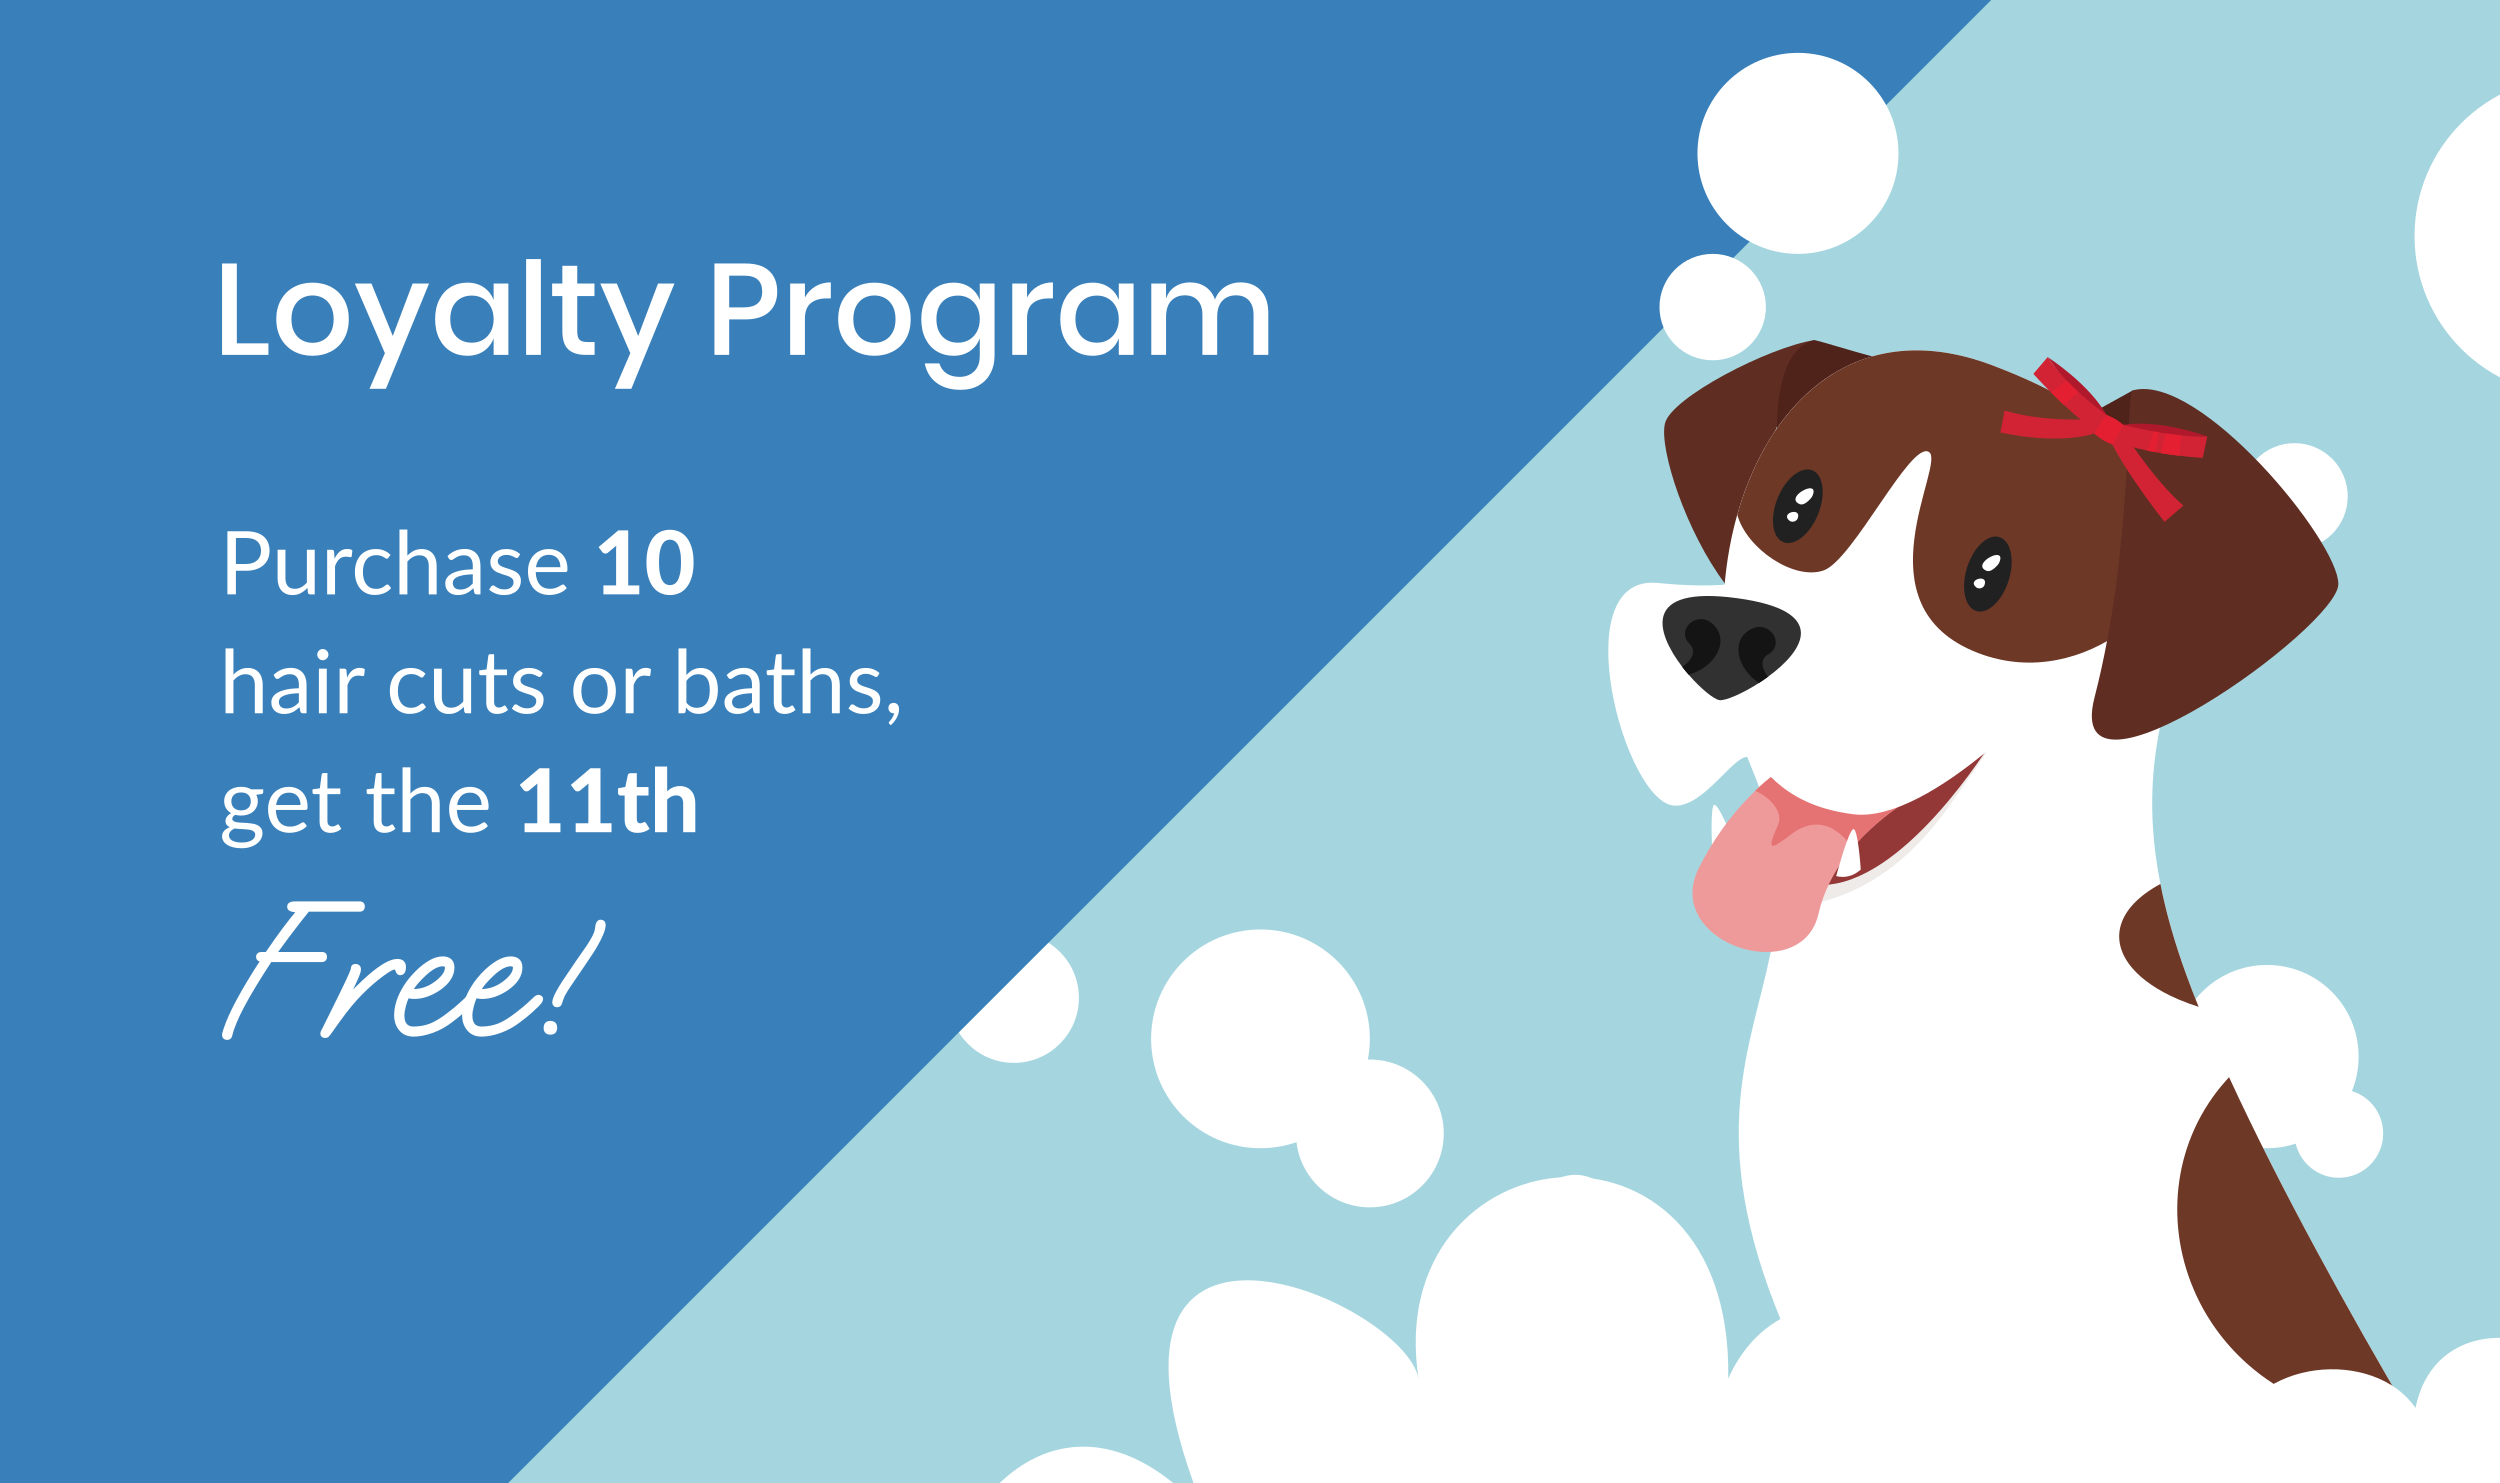 <?xml version="1.0" encoding="UTF-8"?><svg id="Layer_1" xmlns="http://www.w3.org/2000/svg" xmlns:xlink="http://www.w3.org/1999/xlink" viewBox="0 0 676 401"><defs><style>.cls-1{fill:none;}.cls-2{clip-path:url(#clippath);}.cls-3{fill:#e57373;}.cls-4{fill:#ef9a9a;}.cls-5{fill:#fff;}.cls-6{fill:#efebe8;}.cls-7{fill:#933737;}.cls-8{fill:#d12334;}.cls-9{fill:#af192b;}.cls-10{fill:#a5d6df;}.cls-11{fill:#e51f32;}.cls-12{fill:#212121;}.cls-13{fill:#141414;}.cls-14{fill:#6e3827;}.cls-15{fill:#313131;}.cls-16{fill:#3980bb;}.cls-17{fill:#5f2d22;}.cls-18{fill:#4f221a;}.cls-19{clip-path:url(#clippath-1);}</style><clipPath id="clippath"><rect class="cls-1" width="676" height="401"/></clipPath><clipPath id="clippath-1"><rect class="cls-1" width="676" height="401"/></clipPath></defs><rect class="cls-5" width="676" height="401"/><rect class="cls-10" width="676" height="401"/><circle class="cls-5" cx="274.151" cy="269.814" r="17.584"/><g class="cls-2"><rect class="cls-16" x="-550.918" y="-630.812" width="1007.64" height="1007.64" transform="translate(-103.591 -3.892) rotate(45)"/></g><g><g><path class="cls-5" d="M64.038,92.841h8.54v3.115h-12.53v-24.71h3.99v21.595Z"/><path class="cls-5" d="M89.552,77.616c1.493,.793,2.66,1.937,3.5,3.43,.84,1.494,1.26,3.244,1.26,5.25,0,2.03-.42,3.792-1.26,5.285-.84,1.494-2.007,2.637-3.5,3.43-1.494,.793-3.173,1.19-5.04,1.19s-3.541-.396-5.022-1.19c-1.482-.793-2.648-1.943-3.5-3.448-.852-1.505-1.277-3.26-1.277-5.268,0-2.006,.425-3.756,1.277-5.25,.852-1.493,2.018-2.636,3.5-3.43,1.481-.793,3.156-1.19,5.022-1.19s3.546,.397,5.04,1.19Zm-7.875,2.975c-.863,.467-1.558,1.185-2.083,2.153s-.788,2.152-.788,3.552c0,1.424,.263,2.614,.788,3.57,.525,.957,1.219,1.668,2.083,2.135,.863,.467,1.808,.7,2.835,.7s1.972-.233,2.835-.7c.863-.466,1.558-1.178,2.083-2.135,.525-.957,.788-2.146,.788-3.57,0-1.4-.262-2.584-.788-3.552-.525-.968-1.219-1.686-2.083-2.153-.863-.466-1.808-.7-2.835-.7s-1.972,.233-2.835,.7Z"/><path class="cls-5" d="M100.438,76.671l5.775,14.175,5.355-14.175h4.445l-11.655,28.455h-4.445l4.165-9.625-8.12-18.83h4.48Z"/><path class="cls-5" d="M130.852,77.721c1.237,.863,2.112,2.007,2.625,3.43v-4.48h3.99v19.285h-3.99v-4.48c-.513,1.423-1.388,2.567-2.625,3.43s-2.73,1.295-4.48,1.295c-1.68,0-3.179-.396-4.498-1.19-1.318-.793-2.351-1.937-3.097-3.43-.747-1.493-1.12-3.255-1.12-5.285,0-2.006,.373-3.756,1.12-5.25,.746-1.493,1.779-2.636,3.097-3.43,1.318-.793,2.818-1.19,4.498-1.19,1.75,0,3.243,.432,4.48,1.295Zm-7.507,3.902c-1.062,1.132-1.593,2.689-1.593,4.672,0,1.984,.531,3.541,1.593,4.673,1.062,1.132,2.479,1.697,4.252,1.697,1.12,0,2.123-.263,3.01-.788s1.587-1.265,2.1-2.222c.513-.957,.77-2.077,.77-3.36,0-1.26-.257-2.374-.77-3.342s-1.213-1.715-2.1-2.24c-.887-.525-1.89-.787-3.01-.787-1.773,0-3.191,.566-4.252,1.697Z"/><path class="cls-5" d="M146.252,70.056v25.9h-3.99v-25.9h3.99Z"/><path class="cls-5" d="M160.777,92.491v3.465h-2.45c-2.054,0-3.611-.496-4.673-1.487-1.062-.992-1.592-2.643-1.592-4.953v-9.45h-2.765v-3.395h2.765v-4.795h4.025v4.795h4.655v3.395h-4.655v9.52c0,1.097,.204,1.855,.613,2.275,.408,.42,1.125,.63,2.152,.63h1.925Z"/><path class="cls-5" d="M166.797,76.671l5.775,14.175,5.355-14.175h4.445l-11.655,28.455h-4.445l4.165-9.625-8.12-18.83h4.48Z"/><path class="cls-5" d="M197.175,86.366v9.59h-3.99v-24.71h8.4c2.847,0,4.988,.677,6.422,2.03,1.435,1.354,2.153,3.208,2.153,5.565,0,2.334-.735,4.171-2.205,5.513-1.47,1.342-3.594,2.013-6.37,2.013h-4.41Zm8.925-7.525c0-1.4-.391-2.467-1.172-3.202-.782-.735-2.036-1.103-3.763-1.103h-3.99v8.575h3.99c3.29,0,4.935-1.423,4.935-4.27Z"/><path class="cls-5" d="M220.451,77.458c1.213-.735,2.613-1.103,4.2-1.103v4.34h-1.19c-1.75,0-3.156,.426-4.217,1.277-1.062,.852-1.593,2.257-1.593,4.217v9.765h-3.99v-19.285h3.99v3.78c.653-1.26,1.587-2.258,2.8-2.993Z"/><path class="cls-5" d="M241.485,77.616c1.493,.793,2.66,1.937,3.5,3.43,.84,1.494,1.26,3.244,1.26,5.25,0,2.03-.42,3.792-1.26,5.285-.84,1.494-2.007,2.637-3.5,3.43-1.494,.793-3.173,1.19-5.04,1.19s-3.541-.396-5.022-1.19c-1.482-.793-2.648-1.943-3.5-3.448-.852-1.505-1.277-3.26-1.277-5.268,0-2.006,.425-3.756,1.277-5.25,.852-1.493,2.018-2.636,3.5-3.43,1.481-.793,3.156-1.19,5.022-1.19s3.546,.397,5.04,1.19Zm-7.875,2.975c-.863,.467-1.558,1.185-2.083,2.153s-.788,2.152-.788,3.552c0,1.424,.263,2.614,.788,3.57,.525,.957,1.219,1.668,2.083,2.135,.863,.467,1.808,.7,2.835,.7s1.972-.233,2.835-.7c.863-.466,1.558-1.178,2.083-2.135,.525-.957,.788-2.146,.788-3.57,0-1.4-.262-2.584-.788-3.552-.525-.968-1.219-1.686-2.083-2.153-.863-.466-1.808-.7-2.835-.7s-1.972,.233-2.835,.7Z"/><path class="cls-5" d="M262.31,77.721c1.237,.863,2.112,2.007,2.625,3.43v-4.48h3.99v19.495c0,1.796-.368,3.389-1.103,4.777s-1.791,2.479-3.167,3.272c-1.377,.793-3.01,1.19-4.9,1.19-2.707,0-4.895-.642-6.562-1.925-1.669-1.283-2.713-3.022-3.133-5.215h3.955c.327,1.143,.957,2.036,1.89,2.677,.933,.642,2.123,.963,3.57,.963,1.586,0,2.893-.49,3.92-1.47s1.54-2.403,1.54-4.27v-4.69c-.513,1.423-1.388,2.567-2.625,3.43s-2.73,1.295-4.48,1.295c-1.68,0-3.179-.396-4.498-1.19-1.318-.793-2.351-1.937-3.097-3.43-.747-1.493-1.12-3.255-1.12-5.285,0-2.006,.373-3.756,1.12-5.25,.746-1.493,1.779-2.636,3.097-3.43,1.318-.793,2.818-1.19,4.498-1.19,1.75,0,3.243,.432,4.48,1.295Zm-7.507,3.902c-1.062,1.132-1.593,2.689-1.593,4.672,0,1.984,.531,3.541,1.593,4.673,1.062,1.132,2.479,1.697,4.252,1.697,1.12,0,2.123-.263,3.01-.788s1.587-1.265,2.1-2.222c.513-.957,.77-2.077,.77-3.36,0-1.26-.257-2.374-.77-3.342s-1.213-1.715-2.1-2.24c-.887-.525-1.89-.787-3.01-.787-1.773,0-3.191,.566-4.252,1.697Z"/><path class="cls-5" d="M280.51,77.458c1.213-.735,2.613-1.103,4.2-1.103v4.34h-1.19c-1.75,0-3.156,.426-4.217,1.277-1.062,.852-1.593,2.257-1.593,4.217v9.765h-3.99v-19.285h3.99v3.78c.653-1.26,1.587-2.258,2.8-2.993Z"/><path class="cls-5" d="M299.899,77.721c1.237,.863,2.112,2.007,2.625,3.43v-4.48h3.99v19.285h-3.99v-4.48c-.513,1.423-1.388,2.567-2.625,3.43s-2.73,1.295-4.48,1.295c-1.68,0-3.179-.396-4.498-1.19-1.318-.793-2.351-1.937-3.097-3.43-.747-1.493-1.12-3.255-1.12-5.285,0-2.006,.373-3.756,1.12-5.25,.746-1.493,1.779-2.636,3.097-3.43,1.318-.793,2.818-1.19,4.498-1.19,1.75,0,3.243,.432,4.48,1.295Zm-7.507,3.902c-1.062,1.132-1.593,2.689-1.593,4.672,0,1.984,.531,3.541,1.593,4.673,1.062,1.132,2.479,1.697,4.252,1.697,1.12,0,2.123-.263,3.01-.788s1.587-1.265,2.1-2.222c.513-.957,.77-2.077,.77-3.36,0-1.26-.257-2.374-.77-3.342s-1.213-1.715-2.1-2.24c-.887-.525-1.89-.787-3.01-.787-1.773,0-3.191,.566-4.252,1.697Z"/><path class="cls-5" d="M340.901,78.526c1.365,1.447,2.048,3.512,2.048,6.195v11.235h-3.99v-10.815c0-1.68-.42-2.98-1.26-3.902s-1.995-1.383-3.465-1.383c-1.563,0-2.806,.496-3.728,1.488s-1.382,2.444-1.382,4.357v10.255h-3.99v-10.815c0-1.68-.42-2.98-1.26-3.902s-1.995-1.383-3.465-1.383c-1.563,0-2.806,.496-3.728,1.488-.922,.992-1.383,2.444-1.383,4.357v10.255h-3.99v-19.285h3.99v4.025c.49-1.4,1.307-2.473,2.45-3.22,1.143-.747,2.485-1.12,4.025-1.12,1.61,0,3.004,.397,4.183,1.19,1.178,.793,2.036,1.937,2.572,3.43,.56-1.446,1.458-2.578,2.695-3.395,1.236-.816,2.636-1.225,4.2-1.225,2.287,0,4.113,.724,5.477,2.17Z"/></g><g><g><path class="cls-5" d="M66.527,143.651c1.08,0,2.019,.125,2.816,.375s1.458,.605,1.983,1.066c.524,.46,.915,1.016,1.173,1.667,.258,.651,.387,1.377,.387,2.179,0,.794-.139,1.521-.417,2.179-.278,.659-.685,1.227-1.221,1.703-.536,.477-1.199,.848-1.989,1.113-.79,.266-1.701,.399-2.733,.399h-2.739v6.383h-2.298v-17.065h5.038Zm0,8.849c.659,0,1.24-.087,1.745-.262,.504-.174,.929-.418,1.274-.732,.346-.313,.605-.688,.78-1.125,.174-.437,.262-.917,.262-1.441,0-1.087-.335-1.937-1.006-2.548-.671-.611-1.689-.917-3.055-.917h-2.739v7.026h2.739Z"/><path class="cls-5" d="M85.104,148.653v12.063h-1.262c-.302,0-.493-.147-.572-.44l-.167-1.298c-.524,.58-1.112,1.046-1.763,1.399s-1.397,.53-2.239,.53c-.659,0-1.241-.109-1.745-.327-.504-.218-.927-.526-1.269-.923-.341-.396-.597-.877-.768-1.441-.171-.563-.256-1.187-.256-1.87v-7.693h2.12v7.693c0,.913,.208,1.62,.625,2.12,.416,.5,1.054,.75,1.911,.75,.627,0,1.213-.149,1.756-.447,.544-.297,1.046-.709,1.507-1.232v-8.884h2.12Z"/><path class="cls-5" d="M90.475,151.071c.381-.826,.849-1.471,1.405-1.935,.555-.465,1.234-.697,2.036-.697,.254,0,.498,.028,.732,.084,.234,.056,.442,.143,.625,.262l-.155,1.584c-.047,.199-.167,.298-.357,.298-.111,0-.274-.024-.488-.072-.214-.047-.457-.071-.727-.071-.381,0-.721,.056-1.018,.167-.298,.111-.564,.276-.798,.495-.234,.218-.445,.488-.631,.81-.187,.322-.355,.689-.506,1.102v7.622h-2.131v-12.063h1.215c.23,0,.389,.043,.476,.131s.147,.238,.179,.453l.143,1.834Z"/><path class="cls-5" d="M105.039,150.797c-.063,.087-.127,.155-.19,.203-.063,.047-.151,.071-.262,.071-.119,0-.25-.049-.393-.149-.143-.099-.32-.208-.53-.328s-.468-.228-.774-.327c-.306-.1-.681-.149-1.125-.149-.595,0-1.119,.105-1.572,.315s-.832,.514-1.137,.911c-.306,.397-.536,.877-.691,1.441-.155,.564-.232,1.195-.232,1.894,0,.73,.084,1.379,.25,1.947,.167,.568,.403,1.044,.709,1.429,.306,.385,.675,.679,1.107,.881,.433,.202,.919,.304,1.459,.304,.516,0,.94-.062,1.274-.185s.609-.26,.828-.411c.218-.15,.401-.288,.548-.411s.292-.185,.435-.185c.175,0,.31,.067,.405,.202l.595,.774c-.262,.326-.56,.604-.893,.834-.334,.23-.693,.423-1.078,.578-.385,.155-.788,.268-1.209,.339s-.85,.107-1.286,.107c-.754,0-1.455-.139-2.102-.416-.647-.278-1.209-.681-1.686-1.209-.476-.528-.85-1.177-1.119-1.947-.27-.77-.405-1.647-.405-2.632,0-.897,.125-1.727,.375-2.489,.25-.762,.615-1.419,1.096-1.971,.48-.552,1.072-.982,1.774-1.292s1.51-.464,2.423-.464c.849,0,1.598,.137,2.245,.411s1.221,.661,1.721,1.161l-.56,.762Z"/><path class="cls-5" d="M110.148,150.261c.516-.547,1.088-.984,1.715-1.31,.627-.326,1.349-.488,2.167-.488,.659,0,1.241,.109,1.745,.327,.504,.219,.925,.528,1.263,.929,.337,.401,.593,.883,.768,1.447,.174,.564,.262,1.187,.262,1.87v7.681h-2.131v-7.681c0-.913-.208-1.622-.625-2.125-.416-.504-1.05-.756-1.899-.756-.627,0-1.213,.151-1.756,.453-.544,.302-1.046,.71-1.507,1.227v8.884h-2.131v-17.541h2.131v7.085Z"/><path class="cls-5" d="M120.997,150.356c.667-.643,1.385-1.124,2.155-1.441,.77-.317,1.624-.476,2.561-.476,.675,0,1.274,.111,1.798,.334,.524,.222,.964,.532,1.322,.929,.357,.397,.627,.877,.81,1.441,.183,.564,.274,1.183,.274,1.858v7.717h-.941c-.207,0-.365-.034-.476-.101-.111-.067-.199-.201-.262-.399l-.238-1.144c-.318,.294-.627,.554-.929,.78-.302,.226-.619,.416-.953,.571-.334,.155-.689,.274-1.066,.357s-.796,.125-1.256,.125c-.468,0-.909-.065-1.322-.196-.413-.131-.772-.328-1.078-.589-.306-.262-.548-.594-.727-.995s-.268-.875-.268-1.423c0-.477,.131-.935,.393-1.375,.262-.441,.687-.832,1.274-1.173,.587-.341,1.354-.621,2.298-.839s2.104-.343,3.477-.375v-.941c0-.937-.202-1.646-.607-2.126-.405-.48-.997-.72-1.774-.72-.524,0-.963,.065-1.316,.196-.354,.131-.659,.278-.917,.441-.258,.163-.48,.31-.667,.44s-.371,.197-.554,.197c-.143,0-.266-.038-.369-.113-.104-.075-.19-.168-.262-.28l-.381-.679Zm6.847,4.93c-.976,.032-1.808,.109-2.495,.232-.687,.123-1.247,.284-1.679,.482-.433,.199-.746,.433-.941,.703-.194,.27-.291,.572-.291,.905,0,.318,.051,.592,.155,.822,.103,.23,.244,.419,.423,.566s.389,.254,.631,.321c.242,.068,.502,.102,.78,.102,.373,0,.714-.038,1.024-.113,.31-.075,.602-.185,.875-.328,.274-.143,.536-.313,.786-.512,.25-.198,.494-.424,.732-.679v-2.5Z"/><path class="cls-5" d="M140.17,150.642c-.095,.175-.242,.262-.44,.262-.119,0-.254-.043-.405-.131-.151-.087-.335-.185-.554-.291-.219-.107-.479-.207-.78-.298s-.659-.137-1.072-.137c-.357,0-.679,.046-.964,.137-.286,.091-.53,.216-.732,.375-.203,.159-.357,.344-.464,.554-.107,.21-.161,.439-.161,.685,0,.31,.089,.567,.268,.774s.415,.385,.709,.536c.294,.151,.627,.284,1,.399,.373,.115,.756,.238,1.149,.369,.393,.131,.776,.276,1.149,.435s.707,.357,1,.595c.293,.238,.53,.53,.709,.875,.179,.345,.268,.76,.268,1.244,0,.556-.1,1.07-.298,1.542-.199,.472-.492,.881-.881,1.227s-.865,.617-1.429,.815c-.563,.199-1.214,.298-1.953,.298-.842,0-1.604-.137-2.287-.411-.683-.274-1.262-.625-1.739-1.054l.5-.81c.063-.103,.139-.183,.227-.238,.087-.055,.198-.084,.334-.084,.143,0,.293,.056,.452,.167,.159,.111,.352,.234,.578,.369,.227,.135,.502,.258,.828,.369s.73,.167,1.215,.167c.413,0,.774-.053,1.083-.161,.31-.107,.568-.252,.774-.435,.206-.183,.359-.393,.459-.631,.099-.238,.149-.492,.149-.762,0-.333-.089-.609-.268-.828-.179-.218-.415-.405-.709-.56-.294-.155-.629-.29-1.006-.405-.377-.115-.762-.236-1.155-.363s-.778-.272-1.155-.435-.712-.367-1.006-.613c-.293-.246-.53-.55-.709-.911s-.268-.8-.268-1.316c0-.46,.095-.903,.286-1.328s.468-.798,.834-1.12c.365-.321,.814-.578,1.346-.768s1.139-.286,1.822-.286c.793,0,1.506,.125,2.137,.375,.631,.25,1.177,.594,1.638,1.03l-.477,.774Z"/><path class="cls-5" d="M153.246,159.026c-.262,.317-.576,.593-.941,.828s-.756,.427-1.173,.578c-.417,.151-.848,.264-1.292,.339-.444,.075-.885,.113-1.322,.113-.834,0-1.602-.141-2.304-.422s-1.31-.695-1.822-1.239c-.512-.543-.911-1.216-1.197-2.019-.286-.802-.429-1.723-.429-2.763,0-.841,.129-1.627,.387-2.358,.258-.73,.629-1.364,1.113-1.899,.484-.536,1.076-.957,1.774-1.262s1.485-.459,2.358-.459c.723,0,1.392,.121,2.007,.363s1.147,.591,1.596,1.048c.448,.457,.8,1.02,1.054,1.691,.254,.671,.381,1.435,.381,2.292,0,.334-.036,.556-.107,.667-.071,.111-.207,.167-.405,.167h-8.062c.024,.762,.129,1.425,.315,1.989,.187,.564,.447,1.034,.78,1.411,.333,.377,.73,.659,1.19,.846s.977,.28,1.548,.28c.532,0,.99-.062,1.375-.185,.385-.123,.716-.256,.994-.399s.51-.276,.697-.399,.347-.185,.482-.185c.174,0,.31,.067,.405,.202l.596,.774Zm-1.715-5.657c0-.492-.07-.943-.208-1.352-.139-.409-.341-.762-.607-1.06s-.589-.528-.971-.69c-.381-.163-.814-.244-1.298-.244-1.017,0-1.82,.296-2.412,.887s-.959,1.411-1.102,2.459h6.598Z"/><path class="cls-5" d="M172.859,158.299v2.417h-9.693v-2.417h3.43v-9.456c0-.206,.004-.416,.012-.631,.008-.215,.02-.433,.036-.655l-2.263,1.882c-.159,.119-.313,.194-.464,.226s-.294,.034-.429,.006-.254-.075-.357-.143c-.104-.067-.183-.137-.238-.208l-1.036-1.394,5.311-4.501h2.704v14.874h2.989Z"/><path class="cls-5" d="M187.542,152.071c0,1.508-.163,2.818-.488,3.93-.326,1.112-.774,2.03-1.346,2.757s-1.249,1.267-2.03,1.62c-.782,.353-1.626,.53-2.531,.53-.905,0-1.747-.177-2.525-.53-.778-.353-1.449-.893-2.012-1.62-.564-.727-1.006-1.645-1.328-2.757-.321-1.111-.482-2.421-.482-3.93s.161-2.816,.482-3.924c.322-1.107,.764-2.024,1.328-2.751,.563-.726,1.234-1.266,2.012-1.619,.778-.354,1.62-.53,2.525-.53,.905,0,1.749,.177,2.531,.53,.782,.353,1.458,.893,2.03,1.619,.572,.727,1.02,1.644,1.346,2.751,.325,1.108,.488,2.416,.488,3.924Zm-3.394,0c0-1.223-.085-2.231-.256-3.025-.171-.794-.395-1.421-.673-1.882-.278-.46-.598-.782-.959-.964s-.732-.274-1.113-.274c-.381,0-.749,.091-1.102,.274-.354,.183-.667,.504-.941,.964s-.494,1.088-.661,1.882c-.167,.794-.25,1.802-.25,3.025,0,1.23,.084,2.243,.25,3.037,.167,.794,.387,1.421,.661,1.881s.587,.782,.941,.965c.353,.183,.72,.274,1.102,.274,.381,0,.752-.091,1.113-.274s.681-.504,.959-.965c.278-.46,.502-1.087,.673-1.881,.17-.794,.256-1.806,.256-3.037Z"/><path class="cls-5" d="M63.12,182.414c.516-.547,1.088-.984,1.715-1.31,.627-.326,1.349-.488,2.167-.488,.659,0,1.241,.109,1.745,.327,.504,.219,.925,.528,1.263,.929,.337,.401,.593,.883,.768,1.447,.174,.564,.262,1.187,.262,1.87v7.681h-2.131v-7.681c0-.913-.208-1.622-.625-2.125-.416-.504-1.05-.756-1.899-.756-.627,0-1.213,.151-1.756,.453-.544,.302-1.046,.71-1.507,1.227v8.884h-2.131v-17.541h2.131v7.085Z"/><path class="cls-5" d="M73.969,182.51c.667-.643,1.385-1.124,2.155-1.441,.77-.317,1.624-.476,2.561-.476,.675,0,1.274,.111,1.798,.334,.524,.222,.964,.532,1.322,.929,.357,.397,.627,.877,.81,1.441,.183,.564,.274,1.183,.274,1.858v7.717h-.941c-.207,0-.365-.034-.476-.101-.111-.067-.199-.201-.262-.399l-.238-1.144c-.318,.294-.627,.554-.929,.78-.302,.226-.619,.416-.953,.571-.334,.155-.689,.274-1.066,.357s-.796,.125-1.256,.125c-.468,0-.909-.065-1.322-.196-.413-.131-.772-.328-1.078-.589-.306-.262-.548-.594-.727-.995s-.268-.875-.268-1.423c0-.477,.131-.935,.393-1.375,.262-.441,.687-.832,1.274-1.173,.587-.341,1.354-.621,2.298-.839s2.104-.343,3.477-.375v-.941c0-.937-.202-1.646-.607-2.126-.405-.48-.997-.72-1.774-.72-.524,0-.963,.065-1.316,.196-.354,.131-.659,.278-.917,.441-.258,.163-.48,.31-.667,.44s-.371,.197-.554,.197c-.143,0-.266-.038-.369-.113-.104-.075-.19-.168-.262-.28l-.381-.679Zm6.847,4.93c-.976,.032-1.808,.109-2.495,.232-.687,.123-1.247,.284-1.679,.482-.433,.199-.746,.433-.941,.703-.194,.27-.291,.572-.291,.905,0,.318,.051,.592,.155,.822,.103,.23,.244,.419,.423,.566s.389,.254,.631,.321c.242,.068,.502,.102,.78,.102,.373,0,.714-.038,1.024-.113,.31-.075,.602-.185,.875-.328,.274-.143,.536-.313,.786-.512,.25-.198,.494-.424,.732-.679v-2.5Z"/><path class="cls-5" d="M88.807,177.019c0,.207-.042,.399-.125,.578-.084,.179-.195,.337-.334,.477-.139,.139-.302,.248-.488,.327-.187,.08-.383,.119-.589,.119-.207,0-.399-.04-.578-.119-.179-.079-.335-.188-.471-.327-.135-.139-.242-.298-.321-.477-.08-.179-.119-.371-.119-.578,0-.206,.04-.403,.119-.589,.079-.187,.187-.349,.321-.488,.135-.139,.292-.248,.471-.328,.179-.079,.371-.119,.578-.119,.206,0,.403,.04,.589,.119,.187,.08,.349,.189,.488,.328,.139,.139,.25,.302,.334,.488,.083,.187,.125,.383,.125,.589Zm-.453,3.787v12.063h-2.12v-12.063h2.12Z"/><path class="cls-5" d="M93.845,183.224c.381-.826,.849-1.471,1.405-1.935,.555-.465,1.234-.697,2.036-.697,.254,0,.498,.028,.732,.084,.234,.056,.442,.143,.625,.262l-.155,1.584c-.047,.199-.167,.298-.357,.298-.111,0-.274-.024-.488-.072-.214-.047-.457-.071-.727-.071-.381,0-.721,.056-1.018,.167-.298,.111-.564,.276-.798,.495-.234,.218-.445,.488-.631,.81-.187,.322-.355,.689-.506,1.102v7.622h-2.131v-12.063h1.215c.23,0,.389,.043,.476,.131s.147,.238,.179,.453l.143,1.834Z"/><path class="cls-5" d="M114.494,182.95c-.063,.087-.127,.155-.19,.203-.063,.047-.151,.071-.262,.071-.119,0-.25-.049-.393-.149-.143-.099-.32-.208-.53-.328s-.468-.228-.774-.327c-.306-.1-.681-.149-1.125-.149-.595,0-1.119,.105-1.572,.315s-.832,.514-1.137,.911c-.306,.397-.536,.877-.691,1.441-.155,.564-.232,1.195-.232,1.894,0,.73,.084,1.379,.25,1.947,.167,.568,.403,1.044,.709,1.429,.306,.385,.675,.679,1.107,.881,.433,.202,.919,.304,1.459,.304,.516,0,.94-.062,1.274-.185s.609-.26,.828-.411c.218-.15,.401-.288,.548-.411s.292-.185,.435-.185c.175,0,.31,.067,.405,.202l.595,.774c-.262,.326-.56,.604-.893,.834-.334,.23-.693,.423-1.078,.578-.385,.155-.788,.268-1.209,.339s-.85,.107-1.286,.107c-.754,0-1.455-.139-2.102-.416-.647-.278-1.209-.681-1.686-1.209-.476-.528-.85-1.177-1.119-1.947-.27-.77-.405-1.647-.405-2.632,0-.897,.125-1.727,.375-2.489,.25-.762,.615-1.419,1.096-1.971,.48-.552,1.072-.982,1.774-1.292s1.51-.464,2.423-.464c.849,0,1.598,.137,2.245,.411s1.221,.661,1.721,1.161l-.56,.762Z"/><path class="cls-5" d="M127.391,180.807v12.063h-1.262c-.302,0-.493-.147-.572-.44l-.167-1.298c-.524,.58-1.112,1.046-1.763,1.399s-1.397,.53-2.239,.53c-.659,0-1.241-.109-1.745-.327-.504-.218-.927-.526-1.269-.923-.341-.396-.597-.877-.768-1.441-.171-.563-.256-1.187-.256-1.87v-7.693h2.12v7.693c0,.913,.208,1.62,.625,2.12,.416,.5,1.054,.75,1.911,.75,.627,0,1.213-.149,1.756-.447,.544-.297,1.046-.709,1.507-1.232v-8.884h2.12Z"/><path class="cls-5" d="M134.453,193.06c-.953,0-1.685-.266-2.197-.798-.512-.532-.768-1.298-.768-2.298v-7.383h-1.453c-.127,0-.234-.038-.322-.113-.087-.075-.131-.192-.131-.351v-.846l1.977-.25,.488-3.728c.024-.119,.078-.216,.161-.291,.083-.076,.192-.113,.327-.113h1.072v4.156h3.489v1.536h-3.489v7.24c0,.508,.123,.886,.369,1.131,.246,.247,.564,.369,.953,.369,.222,0,.415-.03,.578-.089,.163-.06,.304-.125,.423-.197s.22-.137,.304-.196,.157-.089,.22-.089c.111,0,.21,.067,.298,.202l.619,1.012c-.365,.342-.806,.609-1.322,.804-.516,.194-1.048,.291-1.596,.291Z"/><path class="cls-5" d="M146.314,182.795c-.095,.175-.242,.262-.44,.262-.119,0-.254-.043-.405-.131-.151-.087-.335-.185-.554-.291-.219-.107-.479-.207-.78-.298s-.659-.137-1.072-.137c-.357,0-.679,.046-.964,.137-.286,.091-.53,.216-.732,.375-.203,.159-.357,.344-.464,.554-.107,.21-.161,.439-.161,.685,0,.31,.089,.567,.268,.774s.415,.385,.709,.536c.294,.151,.627,.284,1,.399,.373,.115,.756,.238,1.149,.369,.393,.131,.776,.276,1.149,.435s.707,.357,1,.595c.293,.238,.53,.53,.709,.875,.179,.345,.268,.76,.268,1.244,0,.556-.1,1.07-.298,1.542-.199,.472-.492,.881-.881,1.227s-.865,.617-1.429,.815c-.563,.199-1.214,.298-1.953,.298-.842,0-1.604-.137-2.287-.411-.683-.274-1.262-.625-1.739-1.054l.5-.81c.063-.103,.139-.183,.227-.238,.087-.055,.198-.084,.334-.084,.143,0,.293,.056,.452,.167,.159,.111,.352,.234,.578,.369,.227,.135,.502,.258,.828,.369s.73,.167,1.215,.167c.413,0,.774-.053,1.083-.161,.31-.107,.568-.252,.774-.435,.206-.183,.359-.393,.459-.631,.099-.238,.149-.492,.149-.762,0-.333-.089-.609-.268-.828-.179-.218-.415-.405-.709-.56-.294-.155-.629-.29-1.006-.405-.377-.115-.762-.236-1.155-.363s-.778-.272-1.155-.435-.712-.367-1.006-.613c-.293-.246-.53-.55-.709-.911s-.268-.8-.268-1.316c0-.46,.095-.903,.286-1.328s.468-.798,.834-1.12c.365-.321,.814-.578,1.346-.768s1.139-.286,1.822-.286c.793,0,1.506,.125,2.137,.375,.631,.25,1.177,.594,1.638,1.03l-.477,.774Z"/><path class="cls-5" d="M160.783,180.616c.881,0,1.675,.147,2.382,.44,.707,.294,1.31,.71,1.81,1.25s.883,1.193,1.149,1.959c.266,.766,.399,1.622,.399,2.566,0,.953-.133,1.81-.399,2.572-.266,.762-.649,1.413-1.149,1.953-.5,.54-1.104,.955-1.81,1.244-.707,.29-1.5,.435-2.382,.435-.889,0-1.689-.145-2.399-.435-.711-.29-1.316-.705-1.816-1.244-.5-.54-.883-1.191-1.149-1.953-.266-.762-.399-1.62-.399-2.572,0-.945,.133-1.8,.399-2.566,.266-.766,.649-1.419,1.149-1.959,.5-.54,1.105-.957,1.816-1.25,.71-.293,1.51-.44,2.399-.44Zm0,10.765c1.191,0,2.08-.399,2.667-1.197s.881-1.911,.881-3.34c0-1.437-.294-2.556-.881-3.358-.587-.802-1.477-1.203-2.667-1.203-.604,0-1.129,.104-1.578,.31-.448,.207-.821,.504-1.119,.893-.298,.389-.52,.868-.667,1.435-.147,.568-.22,1.209-.22,1.923,0,1.429,.295,2.542,.887,3.34,.591,.798,1.49,1.197,2.697,1.197Z"/><path class="cls-5" d="M171.214,183.224c.381-.826,.849-1.471,1.405-1.935,.555-.465,1.234-.697,2.036-.697,.254,0,.498,.028,.732,.084,.234,.056,.442,.143,.625,.262l-.155,1.584c-.047,.199-.167,.298-.357,.298-.111,0-.274-.024-.488-.072-.214-.047-.457-.071-.727-.071-.381,0-.721,.056-1.018,.167-.298,.111-.564,.276-.798,.495-.234,.218-.445,.488-.631,.81-.187,.322-.355,.689-.506,1.102v7.622h-2.131v-12.063h1.215c.23,0,.389,.043,.476,.131s.147,.238,.179,.453l.143,1.834Z"/><path class="cls-5" d="M185.6,182.545c.508-.587,1.082-1.056,1.721-1.405,.639-.349,1.375-.524,2.209-.524,.707,0,1.344,.135,1.911,.405,.568,.27,1.05,.661,1.447,1.173,.396,.512,.7,1.133,.911,1.864s.316,1.552,.316,2.465c0,.977-.119,1.866-.357,2.667s-.582,1.487-1.03,2.054c-.448,.568-.994,1.008-1.637,1.322s-1.366,.47-2.167,.47c-.794,0-1.463-.148-2.007-.446-.543-.298-1.018-.721-1.423-1.269l-.107,1.096c-.063,.302-.246,.453-.547,.453h-1.37v-17.541h2.131v7.217Zm0,7.419c.389,.524,.816,.893,1.28,1.107s.975,.322,1.53,.322c1.135,0,2.005-.401,2.608-1.203,.603-.802,.905-1.997,.905-3.584,0-1.477-.268-2.562-.804-3.257-.536-.695-1.3-1.042-2.292-1.042-.691,0-1.292,.159-1.804,.476-.512,.318-.986,.767-1.423,1.346v5.835Z"/><path class="cls-5" d="M196.497,182.51c.667-.643,1.385-1.124,2.155-1.441,.77-.317,1.624-.476,2.561-.476,.675,0,1.274,.111,1.798,.334,.524,.222,.964,.532,1.322,.929,.357,.397,.627,.877,.81,1.441,.183,.564,.274,1.183,.274,1.858v7.717h-.941c-.207,0-.365-.034-.476-.101-.111-.067-.199-.201-.262-.399l-.238-1.144c-.318,.294-.627,.554-.929,.78-.302,.226-.619,.416-.953,.571-.334,.155-.689,.274-1.066,.357s-.796,.125-1.256,.125c-.468,0-.909-.065-1.322-.196-.413-.131-.772-.328-1.078-.589-.306-.262-.548-.594-.727-.995s-.268-.875-.268-1.423c0-.477,.131-.935,.393-1.375,.262-.441,.687-.832,1.274-1.173,.587-.341,1.354-.621,2.298-.839s2.104-.343,3.477-.375v-.941c0-.937-.202-1.646-.607-2.126-.405-.48-.997-.72-1.774-.72-.524,0-.963,.065-1.316,.196-.354,.131-.659,.278-.917,.441-.258,.163-.48,.31-.667,.44s-.371,.197-.554,.197c-.143,0-.266-.038-.369-.113-.104-.075-.19-.168-.262-.28l-.381-.679Zm6.847,4.93c-.976,.032-1.808,.109-2.495,.232-.687,.123-1.247,.284-1.679,.482-.433,.199-.746,.433-.941,.703-.194,.27-.291,.572-.291,.905,0,.318,.051,.592,.155,.822,.103,.23,.244,.419,.423,.566s.389,.254,.631,.321c.242,.068,.502,.102,.78,.102,.373,0,.714-.038,1.024-.113,.31-.075,.602-.185,.875-.328,.274-.143,.536-.313,.786-.512,.25-.198,.494-.424,.732-.679v-2.5Z"/><path class="cls-5" d="M212.193,193.06c-.953,0-1.685-.266-2.197-.798-.512-.532-.768-1.298-.768-2.298v-7.383h-1.453c-.127,0-.234-.038-.322-.113-.087-.075-.131-.192-.131-.351v-.846l1.977-.25,.488-3.728c.024-.119,.078-.216,.161-.291,.083-.076,.192-.113,.327-.113h1.072v4.156h3.489v1.536h-3.489v7.24c0,.508,.123,.886,.369,1.131,.246,.247,.564,.369,.953,.369,.222,0,.415-.03,.578-.089,.163-.06,.304-.125,.423-.197s.22-.137,.304-.196,.157-.089,.22-.089c.111,0,.21,.067,.298,.202l.619,1.012c-.365,.342-.806,.609-1.322,.804-.516,.194-1.048,.291-1.596,.291Z"/><path class="cls-5" d="M219.158,182.414c.516-.547,1.088-.984,1.715-1.31,.627-.326,1.349-.488,2.167-.488,.659,0,1.241,.109,1.745,.327,.504,.219,.925,.528,1.263,.929,.337,.401,.593,.883,.768,1.447,.174,.564,.262,1.187,.262,1.87v7.681h-2.131v-7.681c0-.913-.208-1.622-.625-2.125-.416-.504-1.05-.756-1.899-.756-.627,0-1.213,.151-1.756,.453-.544,.302-1.046,.71-1.507,1.227v8.884h-2.131v-17.541h2.131v7.085Z"/><path class="cls-5" d="M237.343,182.795c-.095,.175-.242,.262-.44,.262-.119,0-.254-.043-.405-.131-.151-.087-.335-.185-.554-.291-.219-.107-.479-.207-.78-.298s-.659-.137-1.072-.137c-.357,0-.679,.046-.964,.137-.286,.091-.53,.216-.732,.375-.203,.159-.357,.344-.464,.554-.107,.21-.161,.439-.161,.685,0,.31,.089,.567,.268,.774s.415,.385,.709,.536c.294,.151,.627,.284,1,.399,.373,.115,.756,.238,1.149,.369,.393,.131,.776,.276,1.149,.435s.707,.357,1,.595c.293,.238,.53,.53,.709,.875,.179,.345,.268,.76,.268,1.244,0,.556-.1,1.07-.298,1.542-.199,.472-.492,.881-.881,1.227s-.865,.617-1.429,.815c-.563,.199-1.214,.298-1.953,.298-.842,0-1.604-.137-2.287-.411-.683-.274-1.262-.625-1.739-1.054l.5-.81c.063-.103,.139-.183,.227-.238,.087-.055,.198-.084,.334-.084,.143,0,.293,.056,.452,.167,.159,.111,.352,.234,.578,.369,.227,.135,.502,.258,.828,.369s.73,.167,1.215,.167c.413,0,.774-.053,1.083-.161,.31-.107,.568-.252,.774-.435,.206-.183,.359-.393,.459-.631,.099-.238,.149-.492,.149-.762,0-.333-.089-.609-.268-.828-.179-.218-.415-.405-.709-.56-.294-.155-.629-.29-1.006-.405-.377-.115-.762-.236-1.155-.363s-.778-.272-1.155-.435-.712-.367-1.006-.613c-.293-.246-.53-.55-.709-.911s-.268-.8-.268-1.316c0-.46,.095-.903,.286-1.328s.468-.798,.834-1.12c.365-.321,.814-.578,1.346-.768s1.139-.286,1.822-.286c.793,0,1.506,.125,2.137,.375,.631,.25,1.177,.594,1.638,1.03l-.477,.774Z"/><path class="cls-5" d="M240.499,195.752c-.064-.056-.107-.107-.131-.155-.023-.047-.036-.107-.036-.179,0-.056,.018-.111,.054-.167,.036-.056,.077-.107,.125-.155,.079-.087,.181-.203,.304-.346,.123-.143,.248-.312,.375-.506,.127-.195,.244-.409,.352-.643,.107-.234,.185-.482,.232-.744-.024,.008-.05,.012-.077,.012h-.078c-.413,0-.749-.137-1.006-.411s-.387-.625-.387-1.054c0-.373,.129-.69,.387-.953s.602-.393,1.03-.393c.238,0,.448,.044,.631,.131,.182,.088,.335,.208,.459,.363,.123,.155,.216,.334,.28,.536,.063,.202,.095,.423,.095,.661,0,.357-.05,.729-.149,1.114-.1,.385-.246,.766-.44,1.143-.195,.377-.431,.744-.709,1.102s-.595,.687-.953,.988l-.357-.345Z"/><path class="cls-5" d="M71.171,213.436v.786c0,.262-.167,.429-.5,.5l-1.37,.179c.27,.523,.405,1.104,.405,1.738,0,.588-.113,1.121-.339,1.602-.227,.48-.538,.892-.935,1.232-.397,.342-.874,.604-1.429,.786s-1.159,.274-1.81,.274c-.563,0-1.096-.067-1.596-.203-.254,.159-.449,.328-.584,.507-.135,.179-.203,.359-.203,.541,0,.286,.117,.503,.352,.649,.234,.147,.542,.252,.923,.315s.816,.104,1.304,.119c.488,.017,.988,.042,1.5,.077,.512,.036,1.012,.098,1.5,.185,.488,.088,.923,.23,1.304,.429,.381,.199,.689,.473,.923,.822,.234,.35,.352,.802,.352,1.357,0,.516-.129,1.017-.387,1.501-.258,.483-.629,.914-1.113,1.292-.484,.377-1.078,.679-1.78,.904-.703,.227-1.495,.34-2.376,.34s-1.651-.088-2.31-.262c-.659-.175-1.207-.409-1.644-.703s-.764-.633-.982-1.018c-.219-.386-.328-.788-.328-1.209,0-.596,.187-1.1,.56-1.513,.373-.412,.885-.742,1.537-.988-.357-.159-.642-.371-.852-.637-.21-.267-.316-.626-.316-1.078,0-.175,.032-.355,.096-.542,.063-.187,.161-.373,.291-.56s.292-.363,.482-.53c.19-.166,.413-.313,.667-.44-.596-.333-1.06-.775-1.394-1.328-.334-.551-.5-1.192-.5-1.923,0-.587,.113-1.121,.339-1.602,.226-.48,.542-.89,.947-1.227,.405-.338,.887-.598,1.447-.78s1.173-.273,1.84-.273c.524,0,1.012,.057,1.465,.172s.865,.284,1.239,.507h3.274Zm-2.155,12.242c0-.294-.084-.532-.25-.715-.167-.183-.391-.325-.673-.429s-.609-.177-.982-.221c-.374-.043-.768-.077-1.185-.101-.417-.024-.839-.048-1.268-.071-.429-.024-.842-.063-1.239-.119-.445,.206-.808,.466-1.089,.779-.282,.313-.423,.681-.423,1.102,0,.271,.069,.522,.208,.757,.139,.233,.351,.437,.637,.607,.286,.17,.645,.306,1.078,.404,.433,.1,.942,.149,1.53,.149,.571,0,1.083-.052,1.536-.155s.835-.25,1.149-.44,.554-.417,.721-.679c.167-.262,.25-.552,.25-.869Zm-3.823-6.55c.429,0,.806-.06,1.131-.179s.6-.286,.822-.5c.222-.215,.389-.471,.5-.769s.167-.625,.167-.982c0-.738-.225-1.326-.673-1.763-.449-.437-1.098-.654-1.947-.654-.857,0-1.51,.218-1.959,.654s-.673,1.024-.673,1.763c0,.357,.058,.685,.173,.982,.115,.298,.284,.554,.506,.769,.222,.214,.496,.381,.822,.5s.703,.179,1.131,.179Z"/><path class="cls-5" d="M82.972,223.332c-.262,.318-.576,.594-.941,.828s-.756,.427-1.173,.577c-.417,.151-.848,.265-1.292,.34-.444,.075-.885,.113-1.322,.113-.834,0-1.602-.142-2.304-.423-.703-.282-1.31-.694-1.822-1.238-.512-.544-.911-1.217-1.197-2.019-.286-.802-.429-1.723-.429-2.764,0-.841,.129-1.627,.387-2.357,.258-.73,.629-1.363,1.113-1.899s1.076-.957,1.774-1.263,1.485-.458,2.358-.458c.723,0,1.392,.121,2.007,.363s1.147,.591,1.596,1.048c.448,.456,.8,1.021,1.054,1.691,.254,.671,.381,1.435,.381,2.292,0,.333-.036,.556-.107,.667-.071,.111-.207,.167-.405,.167h-8.062c.024,.762,.129,1.425,.315,1.988s.447,1.034,.78,1.411c.333,.377,.73,.659,1.19,.846s.977,.279,1.548,.279c.532,0,.99-.061,1.375-.185,.385-.122,.716-.256,.994-.398s.51-.275,.697-.399c.187-.123,.347-.185,.482-.185,.174,0,.31,.068,.405,.203l.596,.773Zm-1.715-5.656c0-.492-.07-.942-.208-1.352-.139-.409-.341-.763-.607-1.06-.266-.298-.589-.528-.971-.691-.381-.162-.814-.244-1.298-.244-1.017,0-1.82,.296-2.412,.888s-.959,1.411-1.102,2.459h6.598Z"/><path class="cls-5" d="M89.379,225.214c-.953,0-1.685-.266-2.197-.798-.512-.531-.768-1.298-.768-2.298v-7.384h-1.453c-.127,0-.234-.038-.322-.113s-.131-.192-.131-.352v-.845l1.977-.251,.488-3.727c.024-.119,.078-.216,.161-.291,.083-.076,.192-.113,.327-.113h1.072v4.156h3.489v1.536h-3.489v7.24c0,.509,.123,.886,.369,1.132s.564,.369,.953,.369c.222,0,.415-.03,.578-.09s.304-.125,.423-.196,.22-.137,.304-.196,.157-.09,.22-.09c.111,0,.21,.068,.298,.203l.619,1.012c-.365,.342-.806,.609-1.322,.804s-1.048,.292-1.596,.292Z"/><path class="cls-5" d="M104.015,225.214c-.953,0-1.685-.266-2.197-.798-.512-.531-.768-1.298-.768-2.298v-7.384h-1.453c-.127,0-.234-.038-.322-.113s-.131-.192-.131-.352v-.845l1.977-.251,.488-3.727c.024-.119,.078-.216,.161-.291,.083-.076,.192-.113,.327-.113h1.072v4.156h3.489v1.536h-3.489v7.24c0,.509,.123,.886,.369,1.132s.564,.369,.953,.369c.222,0,.415-.03,.578-.09s.304-.125,.423-.196,.22-.137,.304-.196,.157-.09,.22-.09c.111,0,.21,.068,.298,.203l.619,1.012c-.365,.342-.806,.609-1.322,.804s-1.048,.292-1.596,.292Z"/><path class="cls-5" d="M110.981,214.567c.516-.548,1.088-.984,1.715-1.31,.627-.326,1.349-.488,2.167-.488,.659,0,1.241,.109,1.745,.327,.504,.219,.925,.528,1.263,.929,.337,.401,.593,.884,.768,1.447,.174,.563,.262,1.187,.262,1.87v7.681h-2.131v-7.681c0-.913-.208-1.622-.625-2.126-.416-.504-1.05-.757-1.899-.757-.627,0-1.213,.151-1.756,.453-.544,.302-1.046,.711-1.507,1.227v8.884h-2.131v-17.541h2.131v7.085Z"/><path class="cls-5" d="M131.928,223.332c-.262,.318-.576,.594-.941,.828s-.756,.427-1.173,.577c-.417,.151-.848,.265-1.292,.34-.444,.075-.885,.113-1.322,.113-.834,0-1.602-.142-2.304-.423-.703-.282-1.31-.694-1.822-1.238-.512-.544-.911-1.217-1.197-2.019-.286-.802-.429-1.723-.429-2.764,0-.841,.129-1.627,.387-2.357,.258-.73,.629-1.363,1.113-1.899s1.076-.957,1.774-1.263,1.485-.458,2.358-.458c.723,0,1.392,.121,2.007,.363s1.147,.591,1.596,1.048c.448,.456,.8,1.021,1.054,1.691,.254,.671,.381,1.435,.381,2.292,0,.333-.036,.556-.107,.667-.071,.111-.207,.167-.405,.167h-8.062c.024,.762,.129,1.425,.315,1.988s.447,1.034,.78,1.411c.333,.377,.73,.659,1.19,.846s.977,.279,1.548,.279c.532,0,.99-.061,1.375-.185,.385-.122,.716-.256,.994-.398s.51-.275,.697-.399c.187-.123,.347-.185,.482-.185,.174,0,.31,.068,.405,.203l.596,.773Zm-1.715-5.656c0-.492-.07-.942-.208-1.352-.139-.409-.341-.763-.607-1.06-.266-.298-.589-.528-.971-.691-.381-.162-.814-.244-1.298-.244-1.017,0-1.82,.296-2.412,.888s-.959,1.411-1.102,2.459h6.598Z"/><path class="cls-5" d="M151.542,222.606v2.417h-9.693v-2.417h3.43v-9.456c0-.206,.004-.416,.012-.631s.02-.433,.036-.655l-2.263,1.882c-.159,.119-.313,.194-.464,.226-.151,.032-.294,.034-.429,.007-.135-.028-.254-.076-.357-.144-.104-.067-.183-.137-.238-.208l-1.036-1.394,5.311-4.501h2.704v14.875h2.989Z"/><path class="cls-5" d="M165.356,222.606v2.417h-9.693v-2.417h3.43v-9.456c0-.206,.004-.416,.012-.631s.02-.433,.036-.655l-2.263,1.882c-.159,.119-.313,.194-.464,.226-.151,.032-.294,.034-.429,.007-.135-.028-.254-.076-.357-.144-.104-.067-.183-.137-.238-.208l-1.036-1.394,5.311-4.501h2.704v14.875h2.989Z"/><path class="cls-5" d="M172.358,225.214c-.556,0-1.048-.081-1.477-.244-.429-.162-.79-.395-1.084-.696s-.516-.667-.667-1.096-.226-.913-.226-1.453v-6.621h-1.155c-.175,0-.323-.056-.446-.167-.124-.111-.185-.277-.185-.5v-1.286l1.965-.357,.667-3.179c.087-.357,.329-.536,.726-.536h1.715v3.739h3.168v2.287h-3.168v6.407c0,.341,.082,.611,.244,.81s.395,.298,.697,.298c.159,0,.293-.019,.405-.054,.111-.036,.207-.075,.286-.119,.079-.044,.153-.083,.22-.119s.137-.054,.208-.054c.095,0,.174,.022,.238,.065,.063,.044,.127,.117,.191,.221l.988,1.571c-.453,.357-.965,.628-1.536,.811-.572,.183-1.163,.273-1.774,.273Z"/><path class="cls-5" d="M180.396,213.948c.23-.206,.47-.395,.72-.565s.516-.317,.798-.441c.282-.123,.584-.218,.905-.285,.321-.067,.668-.102,1.042-.102,.667,0,1.258,.115,1.774,.346s.951,.552,1.304,.965c.353,.413,.619,.905,.798,1.477,.178,.571,.268,1.198,.268,1.882v7.8h-3.275v-7.8c0-.684-.159-1.213-.476-1.59-.318-.377-.786-.566-1.405-.566-.46,0-.893,.1-1.298,.298-.405,.199-.79,.477-1.155,.834v8.824h-3.287v-17.756h3.287v6.681Z"/></g><g><g><path class="cls-5" d="M61.436,280.684c-.592,0-.888-.297-.888-.888,0-.209,.122-.68,.366-1.41,.696-2.158,1.888-4.805,3.577-7.938,1.688-3.133,3.873-6.753,6.554-10.861-.871,0-1.305-.278-1.305-.836,0-.522,.313-.801,.94-.836h1.462c1.009-1.462,1.88-2.715,2.611-3.76,.731-1.044,1.375-1.932,1.932-2.663,.696-.94,1.41-1.871,2.141-2.794,.731-.922,1.444-1.784,2.141-2.585-.14,0-.279,.009-.418,.026-.139,.018-.261,.025-.365,.025-1.358,0-2.037-.33-2.037-.992,0-.626,.539-.939,1.619-.939h17.495c.556,0,.853,.279,.888,.835,0,.627-.279,.94-.835,.94h-14.048c-.871,1.079-1.75,2.186-2.637,3.316-.888,1.132-1.846,2.385-2.872,3.76-1.027,1.376-2.203,2.985-3.525,4.83h12.847c.557,0,.835,.279,.835,.836,0,.558-.279,.854-.835,.888h-13.996c-3.203,4.875-5.684,8.965-7.441,12.272-1.758,3.308-2.881,6.023-3.368,8.146-.104,.418-.384,.627-.836,.627Z"/><path class="cls-5" d="M61.436,281.184c-.869,0-1.388-.519-1.388-1.388,0-.185,.044-.53,.392-1.568,.7-2.173,1.916-4.872,3.611-8.018,1.597-2.963,3.663-6.403,6.145-10.235-.847-.26-.956-.907-.956-1.225,0-.378,.138-1.264,1.412-1.335l1.228-.001c.947-1.371,1.769-2.553,2.464-3.546,.735-1.051,1.383-1.944,1.944-2.68,.695-.939,1.413-1.874,2.147-2.802,.479-.604,.951-1.183,1.411-1.73-1.805-.083-2.197-.842-2.197-1.484,0-.537,.275-1.439,2.119-1.439h17.495c.817,0,1.335,.487,1.387,1.304,.001,.934-.498,1.472-1.334,1.472h-13.809c-.82,1.019-1.648,2.061-2.483,3.125-.885,1.129-1.841,2.379-2.864,3.75-.876,1.174-1.86,2.517-2.951,4.031h11.872c.836,0,1.335,.499,1.335,1.336,0,.818-.488,1.337-1.305,1.387l-13.756,.001c-3.114,4.749-5.56,8.788-7.27,12.007-1.73,3.255-2.848,5.954-3.322,8.023-.162,.649-.644,1.016-1.323,1.016Zm9.244-22.77c-.44,.025-.44,.176-.44,.336,0,.101,0,.336,.805,.336h.923l-.504,.773c-2.66,4.074-4.857,7.717-6.533,10.825-1.666,3.092-2.858,5.734-3.541,7.854-.325,.974-.342,1.218-.342,1.257,0,.315,.072,.388,.388,.388,.247,0,.308-.076,.351-.248,.492-2.146,1.641-4.929,3.412-8.26,1.751-3.297,4.263-7.439,7.465-12.312l.148-.226h14.265c.264-.018,.335-.094,.335-.388,0-.279-.057-.336-.335-.336h-13.82l.567-.791c1.325-1.848,2.502-3.46,3.531-4.838,1.029-1.379,1.99-2.635,2.879-3.77,.889-1.133,1.77-2.241,2.642-3.321l.15-.187h14.287c.195,0,.335,0,.335-.44-.018-.26-.097-.335-.388-.335h-17.495c-.742,0-1.119,.147-1.119,.439,0,.444,1.075,.492,1.537,.492,.086,0,.188-.007,.303-.021,.159-.021,.32-.03,.48-.03h1.098l-.72,.828c-.679,.78-1.395,1.645-2.127,2.567-.727,.918-1.438,1.845-2.131,2.781-.558,.732-1.198,1.614-1.924,2.652-.73,1.044-1.601,2.296-2.609,3.757l-.149,.216h-1.724Z"/></g><g><path class="cls-5" d="M87.965,280.162c-.558,0-.835-.227-.835-.679,0-.209,.06-.418,.183-.627,.122-.209,.217-.383,.287-.522l4.752-9.608c2.019-4.107,3.029-6.389,3.029-6.842,0-.486,.243-.73,.731-.73,.661,0,.992,.331,.992,.992,0,.349-.157,.905-.47,1.671-.313,.767-.714,1.654-1.201,2.663-.835,1.811-1.533,3.204-2.089,4.178,1.044-1.218,2.106-2.367,3.186-3.446,1.079-1.079,2.175-2.106,3.29-3.081,3.307-2.89,5.849-4.335,7.624-4.335,1.218,0,1.828,.575,1.828,1.724,0,1.115-.366,1.671-1.097,1.671-.349,0-.61-.295-.783-.888-.104-.418-.349-.626-.731-.626-.592,0-1.741,.645-3.447,1.932-1.88,1.393-3.769,3.047-5.666,4.961-1.898,1.915-3.908,4.353-6.032,7.312l-2.611,3.655c-.14,.174-.27,.321-.392,.444-.123,.121-.305,.183-.548,.183Z"/><path class="cls-5" d="M87.965,280.662c-.836,0-1.335-.44-1.335-1.179,0-.3,.084-.596,.251-.88,.114-.197,.205-.362,.271-.494l4.751-9.605c2.636-5.364,2.96-6.423,2.978-6.629-0-.75,.471-1.222,1.23-1.222,.935,0,1.492,.558,1.492,1.492,0,.423-.161,1.014-.507,1.86-.313,.766-.722,1.671-1.214,2.691-.139,.302-.275,.593-.407,.872,.233-.241,.467-.479,.7-.712,1.084-1.085,2.199-2.129,3.314-3.104,3.434-3.001,6.035-4.459,7.953-4.459,1.501,0,2.328,.79,2.328,2.224,0,1.889-1,2.171-1.597,2.171-.41,0-.961-.217-1.263-1.247-.067-.267-.148-.267-.251-.267-.216,0-.956,.179-3.146,1.831-1.852,1.371-3.739,3.024-5.612,4.913-1.868,1.886-3.88,4.325-5.98,7.252l-2.61,3.654c-.168,.211-.311,.371-.443,.505-.224,.221-.526,.331-.904,.331Zm8.146-19.009c-.211,0-.231,.02-.231,.23,0,.258,0,.795-3.08,7.062l-4.753,9.609c-.076,.149-.175,.333-.303,.552-.078,.133-.115,.255-.115,.376,0,.111,0,.179,.335,.179,.125,0,.184-.025,.197-.038,.107-.108,.226-.243,.354-.402l2.594-3.633c2.131-2.97,4.178-5.45,6.083-7.372,1.909-1.926,3.834-3.611,5.723-5.011,2.384-1.799,3.253-2.03,3.745-2.03,.613,0,1.057,.366,1.216,1.005,.108,.368,.238,.509,.298,.509,.179,0,.597,0,.597-1.171,0-.869-.385-1.224-1.328-1.224-1.643,0-4.097,1.417-7.295,4.212-1.099,.96-2.197,1.989-3.266,3.058-1.06,1.059-2.123,2.209-3.16,3.418l-.813-.573c.549-.961,1.245-2.354,2.069-4.14,.487-1.009,.887-1.896,1.192-2.643,.376-.92,.433-1.323,.433-1.481,0-.387-.106-.492-.492-.492Z"/></g><g><path class="cls-5" d="M111.777,279.797c-1.462,0-2.611-.506-3.447-1.515-.835-1.01-1.253-2.246-1.253-3.708,0-2.507,.835-5.083,2.506-7.729,.452-.731,.975-1.453,1.567-2.168,.591-.713,1.235-1.4,1.932-2.062,1.044-1.009,2.141-1.845,3.29-2.507,1.149-.66,2.263-.992,3.342-.992,1.775,0,2.663,.836,2.663,2.507,0,2.089-1.219,3.987-3.655,5.692-2.264,1.532-4.491,2.298-6.685,2.298-.384,0-.723-.026-1.019-.078-.296-.053-.566-.113-.809-.184-.349,.662-.662,1.515-.94,2.56-.279,1.044-.417,1.95-.417,2.715,0,2.298,1.009,3.447,3.029,3.447,1.636,0,3.186-.287,4.648-.861,1.462-.575,3.203-1.662,5.222-3.265,1.253-.974,2.193-1.757,2.82-2.35,.627-.592,1.306-1.219,2.037-1.88,.209-.139,.4-.209,.575-.209,.174,0,.348,.052,.522,.156,.174,.104,.261,.262,.261,.471,0,.383-.349,.923-1.044,1.618-.592,.558-1.219,1.141-1.88,1.75-.662,.609-1.707,1.454-3.133,2.532-1.533,1.185-3.204,2.107-5.014,2.769-1.811,.66-3.517,.992-5.118,.992Zm-.052-11.854c1.114,0,2.175-.174,3.186-.522,1.009-.348,1.967-.853,2.872-1.515,2.019-1.496,3.029-2.906,3.029-4.229,0-.592-.366-.889-1.097-.889-1.393,0-3.012,.854-4.857,2.56-.906,.835-1.645,1.593-2.219,2.271-.575,.679-1.106,1.419-1.593,2.22,.209,.07,.435,.104,.679,.104Z"/><path class="cls-5" d="M111.777,280.297c-1.61,0-2.899-.57-3.832-1.695-.908-1.098-1.368-2.452-1.368-4.027,0-2.591,.869-5.281,2.583-7.995,.457-.739,.998-1.487,1.604-2.221,.602-.725,1.265-1.433,1.973-2.105,1.067-1.03,2.207-1.898,3.385-2.578,1.223-.702,2.431-1.059,3.592-1.059,2.04,0,3.163,1.067,3.163,3.007,0,2.253-1.302,4.306-3.869,6.102-2.343,1.587-4.687,2.389-6.971,2.389-.409,0-.781-.029-1.105-.086-.158-.028-.309-.059-.453-.091-.263,.573-.507,1.278-.727,2.104-.266,.995-.401,1.865-.401,2.586,0,2.642,1.443,2.947,2.529,2.947,1.566,0,3.068-.278,4.465-.827,1.412-.555,3.126-1.629,5.094-3.19,1.239-.963,2.175-1.742,2.787-2.321,.63-.595,1.311-1.224,2.045-1.888,.696-.474,1.175-.419,1.689-.11,.326,.195,.504,.515,.504,.899,0,.533-.378,1.16-1.191,1.972-.604,.569-1.232,1.153-1.895,1.764-.675,.622-1.742,1.484-3.171,2.563-1.562,1.208-3.294,2.164-5.144,2.84-1.861,.679-3.64,1.022-5.289,1.022Zm7.938-20.681c-.983,0-2.024,.312-3.093,.926-1.106,.638-2.181,1.456-3.192,2.433-.682,.648-1.318,1.328-1.895,2.022-.578,.697-1.091,1.407-1.526,2.111-1.614,2.557-2.432,5.066-2.432,7.466,0,1.354,.372,2.464,1.138,3.39,.743,.896,1.745,1.333,3.062,1.333,1.532,0,3.196-.323,4.946-.962,1.752-.64,3.394-1.547,4.879-2.694,1.408-1.063,2.449-1.905,3.101-2.505,.659-.607,1.284-1.189,1.875-1.746,.844-.844,.887-1.192,.887-1.254-.114-.099-.201-.127-.283-.127-.033,0-.127,.013-.298,.126-.669,.612-1.345,1.237-1.97,1.826-.635,.601-1.596,1.402-2.856,2.381-2.042,1.62-3.841,2.743-5.346,3.335-1.514,.595-3.14,.896-4.831,.896-1.61,0-3.529-.685-3.529-3.947,0-.808,.146-1.765,.435-2.844,.286-1.074,.616-1.971,.981-2.664l.19-.36,.391,.113c.228,.066,.481,.122,.758,.172,.266,.047,.58,.07,.931,.07,2.081,0,4.236-.744,6.404-2.212,2.277-1.594,3.436-3.371,3.436-5.278,0-1.388-.667-2.007-2.163-2.007Zm-7.99,8.826c-.299,0-.581-.044-.838-.131l-.592-.199,.325-.534c.498-.819,1.049-1.587,1.639-2.283,.589-.696,1.35-1.476,2.262-2.315,1.959-1.812,3.659-2.692,5.196-2.692,1,0,1.597,.52,1.597,1.389,0,1.505-1.057,3.02-3.231,4.631-.944,.69-1.955,1.224-3.007,1.586-1.057,.365-2.183,.55-3.348,.55Zm7.99-7.155c-1.256,0-2.776,.816-4.518,2.427-.882,.813-1.614,1.562-2.177,2.228-.396,.467-.773,.97-1.128,1.5,.994-.018,1.954-.183,2.855-.494,.958-.33,1.879-.816,2.74-1.445,1.874-1.389,2.825-2.676,2.825-3.826,0-.183,0-.389-.597-.389Z"/></g><g><path class="cls-5" d="M130.159,279.797c-1.462,0-2.611-.506-3.447-1.515-.835-1.01-1.253-2.246-1.253-3.708,0-2.507,.835-5.083,2.506-7.729,.452-.731,.975-1.453,1.567-2.168,.591-.713,1.235-1.4,1.932-2.062,1.044-1.009,2.141-1.845,3.29-2.507,1.149-.66,2.263-.992,3.342-.992,1.775,0,2.663,.836,2.663,2.507,0,2.089-1.219,3.987-3.655,5.692-2.264,1.532-4.491,2.298-6.685,2.298-.384,0-.723-.026-1.019-.078-.296-.053-.566-.113-.809-.184-.349,.662-.662,1.515-.94,2.56-.279,1.044-.417,1.95-.417,2.715,0,2.298,1.009,3.447,3.029,3.447,1.636,0,3.186-.287,4.648-.861,1.462-.575,3.203-1.662,5.222-3.265,1.253-.974,2.193-1.757,2.82-2.35,.627-.592,1.306-1.219,2.037-1.88,.209-.139,.4-.209,.575-.209,.174,0,.348,.052,.522,.156,.174,.104,.261,.262,.261,.471,0,.383-.349,.923-1.044,1.618-.592,.558-1.219,1.141-1.88,1.75-.662,.609-1.707,1.454-3.133,2.532-1.533,1.185-3.204,2.107-5.014,2.769-1.811,.66-3.517,.992-5.118,.992Zm-.052-11.854c1.114,0,2.175-.174,3.186-.522,1.009-.348,1.967-.853,2.872-1.515,2.019-1.496,3.029-2.906,3.029-4.229,0-.592-.366-.889-1.097-.889-1.393,0-3.012,.854-4.857,2.56-.906,.835-1.645,1.593-2.219,2.271-.575,.679-1.106,1.419-1.593,2.22,.209,.07,.435,.104,.679,.104Z"/><path class="cls-5" d="M130.159,280.297c-1.61,0-2.899-.57-3.832-1.695-.908-1.098-1.368-2.452-1.368-4.027,0-2.591,.869-5.281,2.583-7.995,.457-.739,.998-1.487,1.604-2.221,.602-.725,1.265-1.433,1.973-2.105,1.067-1.03,2.207-1.898,3.385-2.578,1.223-.702,2.431-1.059,3.592-1.059,2.04,0,3.163,1.067,3.163,3.007,0,2.253-1.302,4.306-3.869,6.102-2.343,1.587-4.687,2.389-6.971,2.389-.409,0-.781-.029-1.105-.086-.158-.028-.309-.059-.453-.091-.263,.573-.507,1.278-.727,2.104-.266,.995-.401,1.865-.401,2.586,0,2.642,1.443,2.947,2.529,2.947,1.566,0,3.068-.278,4.465-.827,1.412-.555,3.126-1.629,5.094-3.19,1.239-.963,2.175-1.742,2.787-2.321,.63-.595,1.311-1.224,2.045-1.888,.696-.474,1.175-.419,1.689-.11,.326,.195,.504,.515,.504,.899,0,.533-.378,1.16-1.191,1.972-.604,.569-1.232,1.153-1.895,1.764-.675,.622-1.742,1.484-3.171,2.563-1.562,1.208-3.294,2.164-5.144,2.84-1.861,.679-3.64,1.022-5.289,1.022Zm7.938-20.681c-.983,0-2.024,.312-3.093,.926-1.106,.638-2.181,1.456-3.192,2.433-.682,.648-1.318,1.328-1.895,2.022-.578,.697-1.091,1.407-1.526,2.111-1.614,2.557-2.432,5.066-2.432,7.466,0,1.354,.372,2.464,1.138,3.39,.743,.896,1.745,1.333,3.062,1.333,1.532,0,3.196-.323,4.946-.962,1.752-.64,3.394-1.547,4.879-2.694,1.408-1.063,2.449-1.905,3.101-2.505,.659-.607,1.284-1.189,1.875-1.746,.844-.844,.887-1.192,.887-1.254-.114-.099-.201-.127-.283-.127-.033,0-.127,.013-.298,.126-.669,.612-1.345,1.237-1.97,1.826-.635,.601-1.596,1.402-2.856,2.381-2.042,1.62-3.841,2.743-5.346,3.335-1.514,.595-3.14,.896-4.831,.896-1.61,0-3.529-.685-3.529-3.947,0-.808,.146-1.765,.435-2.844,.286-1.074,.616-1.971,.981-2.664l.19-.36,.391,.113c.228,.066,.481,.122,.758,.172,.266,.047,.58,.07,.931,.07,2.081,0,4.236-.744,6.404-2.212,2.277-1.594,3.436-3.371,3.436-5.278,0-1.388-.667-2.007-2.163-2.007Zm-7.99,8.826c-.299,0-.581-.044-.838-.131l-.592-.199,.325-.534c.498-.819,1.049-1.587,1.639-2.283,.589-.696,1.35-1.476,2.262-2.315,1.959-1.812,3.659-2.692,5.196-2.692,1,0,1.597,.52,1.597,1.389,0,1.505-1.057,3.02-3.231,4.631-.944,.69-1.955,1.224-3.007,1.586-1.057,.365-2.183,.55-3.348,.55Zm7.99-7.155c-1.256,0-2.776,.816-4.518,2.427-.882,.813-1.614,1.562-2.177,2.228-.396,.467-.773,.97-1.128,1.5,.994-.018,1.954-.183,2.855-.494,.958-.33,1.879-.816,2.74-1.445,1.874-1.389,2.825-2.676,2.825-3.826,0-.183,0-.389-.597-.389Z"/></g><g><path class="cls-5" d="M148.854,279.274c-.906,0-1.358-.436-1.358-1.306,0-.94,.435-1.41,1.306-1.41,.905,0,1.358,.436,1.358,1.306,0,.94-.436,1.41-1.306,1.41Zm1.828-7.416c-.557,0-.835-.278-.835-.835,0-.905,.888-2.733,2.663-5.483l3.604-5.327,2.977-4.282c.661-1.009,1.183-1.888,1.567-2.637,.382-.748,.608-1.366,.679-1.854l.209-1.357c.174-.592,.452-.888,.835-.888,.592,0,.888,.313,.888,.94,0,1.148-.766,3.046-2.298,5.691-.174,.313-.496,.836-.966,1.567-.47,.73-1.21,1.836-2.22,3.315-1.01,1.48-2.402,3.525-4.178,6.137-.174,.243-.375,.557-.601,.939-.227,.384-.479,.818-.757,1.306-.14,.313-.261,.627-.366,.94s-.209,.609-.313,.888c-.14,.626-.436,.939-.888,.939Z"/><path class="cls-5" d="M148.854,279.774c-1.181,0-1.858-.658-1.858-1.806,0-1.214,.658-1.91,1.806-1.91,1.181,0,1.858,.658,1.858,1.806,0,1.214-.658,1.91-1.806,1.91Zm-.052-2.716c-.498,0-.806,.152-.806,.91,0,.595,.225,.806,.858,.806,.498,0,.806-.152,.806-.91,0-.595-.225-.806-.858-.806Zm1.88-4.7c-.836,0-1.335-.499-1.335-1.335,0-.646,.284-1.946,2.743-5.755l3.609-5.336,2.98-4.287c.639-.976,1.157-1.848,1.533-2.579,.355-.695,.566-1.267,.628-1.698l.21-1.362c.317-1.095,.896-1.312,1.33-1.312,.869,0,1.388,.538,1.388,1.44,0,1.25-.773,3.193-2.365,5.942-.173,.311-.5,.843-.978,1.587-.472,.733-1.214,1.843-2.228,3.327-1.01,1.479-2.402,3.524-4.177,6.136-.175,.243-.367,.545-.584,.912-.226,.382-.477,.814-.753,1.3-.111,.254-.227,.552-.326,.851-.106,.319-.213,.621-.319,.905-.239,1.091-.953,1.264-1.356,1.264Zm11.698-22.664c-.174,0-.298,.331-.356,.528l-.194,1.293c-.078,.544-.316,1.201-.728,2.006-.392,.764-.928,1.667-1.594,2.684l-2.984,4.293-3.6,5.322c-2.129,3.298-2.577,4.65-2.577,5.203,0,.282,.053,.335,.335,.335,.083,0,.277,0,.4-.548,.122-.34,.225-.63,.327-.938,.109-.328,.237-.657,.383-.985,.301-.534,.555-.971,.783-1.356,.235-.398,.444-.724,.625-.977,1.769-2.602,3.161-4.646,4.171-6.128,1.006-1.475,1.744-2.576,2.212-3.304,.461-.719,.778-1.231,.949-1.54,1.484-2.563,2.235-4.395,2.235-5.448,0-.398-.118-.44-.388-.44Z"/></g></g></g></g><circle class="cls-5" cx="463.113" cy="83.035" r="14.387"/><circle class="cls-5" cx="340.834" cy="280.905" r="29.573"/><circle class="cls-5" cx="370.408" cy="306.482" r="19.982"/><circle class="cls-5" cx="620.437" cy="134.22" r="14.387"/><circle class="cls-5" cx="425.966" cy="328.862" r="11.19"/><circle class="cls-5" cx="612.997" cy="285.701" r="24.778"/><circle class="cls-5" cx="632.426" cy="306.482" r="11.989"/><circle class="cls-5" cx="593.814" cy="306.482" r="9.591"/><circle class="cls-5" cx="486.173" cy="41.472" r="27.176"/><g class="cls-19"><circle class="cls-5" cx="696.054" cy="63.815" r="43.161"/><g><g><path class="cls-17" d="M466.481,157.869c1.82-13.038,17.385-52.318,24.182-65.912-12.387,1.881-38.885,15.583-40.472,22.589-1.587,7.006,5.818,29.482,16.29,43.323Z"/><path class="cls-18" d="M480.456,117.403c6.078-3.868,22.966-14.665,31.016-19.792-6.744-1.359-18.265-5.138-20.809-5.653-9.102,2.271-10.207,16.32-10.207,25.445Z"/><polygon class="cls-18" points="576.722 105.552 556.654 116.659 591.306 148.301 576.722 105.552"/><path class="cls-5" d="M468.776,227.425s-4.184-10.504-5.31-9.766-.456,13.501-.456,13.501c2.487-.193,4.409-1.438,5.766-3.735Z"/><path class="cls-5" d="M669.256,366.843c2.806,1.458,7.431,1.191,12.714,1.489,10.19,.58,22.841,3.245,29.629,24.378,9.046,28.14-4.954,48.253-17.95,60.027-3.01,2.728-5.957,4.985-8.544,6.804-4.013,2.822-7.196,4.562-8.466,5.236-.298,.157-.502,.251-.58,.282-.016,.016-.031,.016-.031,.016l-.078,.361-6.694,30.993s2.085-1.035,5.502-3.01c.596-.345,1.223-.721,1.897-1.113,3.59-2.148,8.246-5.126,13.325-8.857,21.43-15.755,50.715-45.055,42.814-83.808-6.224-30.523-27.999-38.471-44.491-38.816-12.965-.282-22.669,4.139-19.047,6.02Z"/><path class="cls-5" d="M424.43,517.581h51.305s22.003-48.819,35.966-90.953c4.538-13.688,8.23-26.668,10.049-37.045,5.723-32.687-12.546-42.969-21.157-45.952-2.539-.878-4.231-1.122-4.231-1.122,0,0-.18,1.333-.529,3.734-.709,5.025-2.116,14.725-3.977,26.827-6.231,40.293-17.645,107.095-25.959,115.42,0,0-11.848-12.694-22.426-12.694-10.578,0-19.041,41.785-19.041,41.785Z"/><path class="cls-6" d="M491.856,373.071c4.242,23.463,15.339,45.349,19.845,53.558,4.538-13.688,8.23-26.668,10.049-37.045,5.723-32.687-12.546-42.969-21.157-45.952-1.767,.624-3.374,1.491-4.76,2.613-.709,5.025-2.116,14.725-3.977,26.827Z"/><path class="cls-5" d="M479.786,228.62c.784,4.922,1.019,9.531,.862,13.952-.031,.831-.078,1.662-.141,2.477-.266,4.248-.894,8.324-1.709,12.353-5.173,25.961-17.918,49.649,2.806,99.689,2.79,6.741,6.035,13.31,9.672,19.721,.705,1.254,1.427,2.508,2.163,3.747,6.615,11.131,14.344,21.728,22.763,31.698,3.543,4.202,7.227,8.293,10.989,12.259v.016c6.584,6.945,13.435,13.514,20.411,19.69,3.402,3.01,6.819,5.942,10.253,8.748,1.803,1.474,3.59,2.932,5.393,4.342,7.556,5.957,15.097,11.444,22.402,16.367,9.547,6.459,18.702,12.009,27.043,16.523,3.731,2.022,7.29,3.841,10.645,5.456,11.82,5.659,21.054,8.701,25.882,8.701,11.679,0,21.274-19.502,26.729-38.926,.031-.125,.063-.251,.11-.376,4.201-15.128,5.863-30.115,4.013-35.712-.172-.502-.361-.925-.596-1.27v-.016c-5.753-8.716-16.069-25.208-27.858-45.259-16.194-27.497-35.147-61.672-48.88-91.537-3.026-6.584-5.8-12.965-8.23-19.016-1.144-2.822-2.21-5.581-3.182-8.246-3.339-9.108-5.659-17.37-7.149-24.973-3.229-16.367-2.649-29.739-.157-42.233,1.113-5.675,2.634-11.162,4.374-16.664,3.355-10.66,5.863-23.86,1.787-37.201v-.016c-.909-2.963-2.132-5.942-3.747-8.889-2.602-4.75-6.192-9.469-11.052-13.999-2.932-2.759-6.333-5.455-10.253-8.058-7.039-4.719-15.74-9.155-26.462-13.2-12.181-4.593-23.014-5.048-32.341-2.399-10.613,2.994-19.298,10.002-25.851,19.455-.141,.204-.282,.392-.408,.596-4.484,6.6-7.932,14.344-10.315,22.747-1.677,5.926-2.806,12.165-3.386,18.546-.031,.125-.031,.251-.031,.392-.235,2.43-.361,4.875-.392,7.337-.031,.956-.047,1.928-.047,2.9,0,.784,.016,1.583,.047,2.367,.251,9.657,1.771,19.361,4.64,28.548,.564,1.818,1.176,3.621,1.866,5.408,.376,1.003,.768,1.991,1.176,2.963,.753,1.787,1.427,3.527,2.038,5.236,.235,.643,.455,1.254,.658,1.881,1.38,4.092,2.399,7.948,3.088,11.648,.141,.752,.266,1.489,.376,2.226Z"/><path class="cls-6" d="M687.825,440.885c-1.103-12.694-46.545-45.487-63.47-45.487-16.925,0,16.463,98.445,16.463,98.445,0,0-23.038-9.005-25.696-7.471-2.657,1.534-13.51,31.206-13.51,31.206h67.639s19.678-63.999,18.575-76.693Z"/><path class="cls-6" d="M545.035,189.097s-3.378,.898-4.796,3.946c-5.727,12.309-21.02,44.6-57.087,47.602l-5.337,4.099s26.189,5.385,48.745-26.081c19.497-27.199,18.475-29.567,18.475-29.567Z"/><path class="cls-7" d="M540.175,198.015s-21.641,36.661-43.669,40.892c-22.027,4.231,1.573-25.897,1.573-25.897l42.096-14.995Z"/><path class="cls-4" d="M489.021,252.732c.772-.921,1.428-1.999,1.946-3.227v-.011c.307-.74,.561-1.523,.751-2.369,1.312-5.765,3.903-10.822,7.13-15.201,.645-.878,1.322-1.735,2.021-2.56,8.272-9.869,19.464-15.857,24.732-18.311,1.862-.857,2.983-1.28,2.983-1.28l-2.666-.635-32.73-7.849s-5.892,2.126-13.36,8.008c-1.671,1.322-3.427,2.824-5.226,4.549-4.792,4.612-9.796,10.716-14.09,18.671v.01c-.402,.741-.794,1.481-1.174,2.253-8.949,17.93,19.877,29.662,29.683,17.952Z"/><path class="cls-3" d="M484.197,225.704c10.16-7.832,16.672,3.66,16.672,3.66,8.272-9.869,19.464-15.857,24.732-18.311,.127-.624,.233-1.259,.317-1.915l-32.73-7.849s-5.892,2.126-13.36,8.008c-1.671,1.322-3.427,2.824-5.226,4.549,4.387,1.882,7.625,5.973,6.184,9.188-3.148,7.022-2.234,7.022,3.411,2.67Z"/><path class="cls-5" d="M556.654,184.713s-34.187,38.121-55.528,35.457c-21.341-2.664-24.731-15.509-28.695-15.509s-11.58,13.198-19.391,13.198c-13.747,0-30.378-62.689-4.856-60.229,16.496,1.59,27.036,.719,45.128-6.188l63.343,33.271Z"/><path class="cls-5" d="M503.146,235.136s-.721-11.284-2.021-10.931c-1.3,.353-4.62,12.694-4.62,12.694,2.424,.587,4.638-0,6.64-1.763Z"/><path class="cls-14" d="M469.758,139.173c2.507,9.214,15.389,17.875,23.349,15.072,7.961-2.803,23.42-34.953,28.432-32.059,5.012,2.894-19.856,41.641,13.338,54.388,29.196,11.213,57.536-16.455,55.304-33.644v-.021c-4.824-15.794-18.84-31.82-51.506-44.143-35.892-13.541-59.979,8.886-68.918,40.409Z"/><path class="cls-17" d="M576.722,105.552c-2.042,.554,.177,42.162-10.362,83.04-8.883,34.451,65.93-19.041,65.93-30.677,0-11.636-37.544-57.25-55.567-52.363Z"/><g><g><path class="cls-12" d="M540.655,145.232c3.104,.975,4.215,6.24,2.481,11.758-1.734,5.518-5.656,9.201-8.76,8.226-3.104-.975-4.215-6.239-2.481-11.758,1.734-5.518,5.656-9.201,8.76-8.226Z"/><path class="cls-5" d="M536.38,152.073c1.326-1.846,5.618-3.364,4.276-.083-.24,.588-.7,1.055-1.167,1.486-.652,.602-1.543,1.201-2.362,.86-1.339-.557-1.336-1.443-.747-2.263Z"/><path class="cls-5" d="M534.367,158.823c-2.612-2.127,3.422-3.787,2.238-.607-.315,.845-1.538,1.177-2.238,.607Z"/></g><g><path class="cls-12" d="M490.073,127.178c-3.015-1.223-7.222,2.132-9.395,7.492-2.174,5.361-1.491,10.697,1.524,11.92,3.015,1.223,7.222-2.132,9.395-7.492,2.174-5.361,1.491-10.697-1.524-11.92Z"/><path class="cls-5" d="M485.868,134.043c1.326-1.846,5.618-3.364,4.276-.083-.241,.588-.7,1.056-1.167,1.487-.652,.602-1.543,1.201-2.362,.86-1.339-.558-1.336-1.443-.747-2.264Z"/><path class="cls-5" d="M483.855,140.794c-2.612-2.127,3.422-3.787,2.238-.607-.315,.845-1.538,1.177-2.238,.607Z"/></g></g><path class="cls-6" d="M547.604,444.223c5.173,4.593,10.409,8.967,15.645,13.09,4.013-12.384,13.247-46.968,5.095-82.711,0,0-3.104,31.918-20.74,69.621Z"/><path class="cls-5" d="M615.122,370.477c-2.403,38.144-36.644,131.01-52.734,147.1h-44.874s6.347-29.619,11.107-34.38c4.76-4.76,22.214,1.587,22.214,1.587,0,0,15.483-61.354,15.483-99.965s51.207-52.486,48.804-14.342Z"/><path class="cls-14" d="M576.732,261.965c2.649,3.041,6.757,5.879,12.259,8.246,1.756,.753,3.606,1.427,5.518,2.038-1.144-2.822-2.21-5.581-3.182-8.246-3.339-9.108-5.659-17.37-7.149-24.973-.016,.016-.047,.016-.063,.031-11.789,6.381-14.046,15.301-7.384,22.904Z"/><path class="cls-14" d="M593.114,348.517c3.151,7.494,8.027,14.454,14.548,20.27,2.273,2.022,4.672,3.841,7.149,5.424,11.256,7.259,24.331,10.08,36.809,8.591-16.194-27.497-35.147-61.672-48.88-91.537-.282,.314-.58,.627-.862,.956-13.984,15.677-16.664,37.624-8.763,56.295Z"/><g><path class="cls-15" d="M478.067,182.996c-.79,.587-1.62,1.139-2.433,1.678-4.573,2.928-9.131,4.85-10.677,4.645-1.487-.197-5.026-3.057-8.347-6.882-.592-.68-1.181-1.39-1.736-2.125-7.148-9.325-11.027-22.036,14.735-18.576,25.339,3.404,18.117,14.223,8.459,21.26Z"/><g><path class="cls-13" d="M456.61,182.437c-.592-.68-1.181-1.39-1.736-2.125,2.6-1.701,3.961-4.243,1.955-6.238-3.88-3.868,2.359-9.508,6.658-4.998,4.259,4.475,.166,11.392-6.876,13.361Z"/><path class="cls-13" d="M478.067,182.996c-.79,.587-1.62,1.139-2.433,1.678-5.84-3.857-7.698-11.218-2.582-14.329,5.311-3.236,9.864,3.834,5.111,6.558-2.297,1.32-1.862,3.859-.096,6.094Z"/></g></g></g><g><path class="cls-9" d="M596.862,117.997s-12.796-4.727-22.71-3.117l-3.843,3.861,26.553-.744Z"/><path class="cls-8" d="M571.416,114.189l-1.106,4.551c3.046,1.358,6.731,2.367,10.333,3.11,.714,.151,1.425,.287,2.127,.413,.564,.104,1.124,.199,1.675,.289,1.684,.274,3.287,.494,4.725,.669,3.784,.457,6.434,.596,6.434,.596l1.258-5.82c-2.154,.106-4.551-.011-6.989-.255-1.441-.145-2.898-.335-4.324-.552-.593-.089-1.18-.183-1.758-.284-.481-.08-.952-.163-1.419-.249-6.069-1.104-10.958-2.469-10.958-2.469Z"/><path class="cls-8" d="M573.5,115.762s8.252,13.421,16.889,20.959l-5.106,4.39s-10.644-13.311-15.185-23.075l3.401-2.274Z"/><path class="cls-8" d="M569.799,113.015s-14.894,1.831-27.762-2.005l-1.124,5.918s14.833,3.55,25.326,.289l3.561-4.202Z"/><path class="cls-9" d="M553.685,96.561s11.508,7.347,16.238,16.207l-.733,5.361-15.505-21.569Z"/><path class="cls-8" d="M549.818,101.091s1.909,2.146,4.751,4.994c1.045,1.047,2.216,2.189,3.465,3.353,3.464,3.229,7.526,6.636,11.155,8.692l.329-6.007s-3.494-2.414-7.508-6.104c-1.038-.952-2.107-1.988-3.161-3.091-1.866-1.954-3.683-4.111-5.162-6.367l-3.868,4.53Z"/><path class="cls-11" d="M566.239,117.216c1.555,1.364,3.212,2.387,4.986,3.014l2.927-5.351c-1.424-1.235-2.753-1.966-4.634-2.758l-3.279,5.095Z"/><path class="cls-11" d="M585.55,117.19l-1.104,5.363c1.684,.274,3.287,.494,4.725,.669l.704-5.479c-1.441-.145-2.898-.335-4.324-.552Z"/><path class="cls-11" d="M554.569,106.085c1.045,1.047,2.216,2.189,3.465,3.353l3.976-3.42c-1.038-.952-2.107-1.988-3.161-3.091l-4.279,3.157Z"/><path class="cls-11" d="M582.373,116.658l-1.73,5.193c.714,.151,1.425,.287,2.127,.413l1.022-5.357c-.481-.08-.952-.163-1.419-.249Z"/></g></g><path class="cls-5" d="M951.354,330.957c-7.728-40.989-68.926-37.957-75.34,5.465-11.321-97.499-143.483-73.457-128.533,11.565-19.954-22.973-65.712-9.002-53.012,20.063-13.573-10.295-36.846-9.227-41.324,12.655-11.132-16.271-44.114-13.546-50.199,8.165,1.933-34.529-42.568-40.591-66.694,3.822-.259-37.812-52.217-56.994-68.939-19.927,1.462-78.272-93.944-66.898-83.739,.079-3.699-21.277-97.928-61.972-57.57,36.666-73.983-83.675-139.733,152.98,69.947,36.783-8.006,31,69.015,30.437,117.159-12.335-4.611,33.63,83.694,43.749,117.905,8.508-19.437,96.951,125.802,35.569,116.925-22.696,3.619,18.447,179.47,17.841,135.147-28.945,144.367,75.399,163.935-112.077,68.268-59.867Z"/></g></svg>